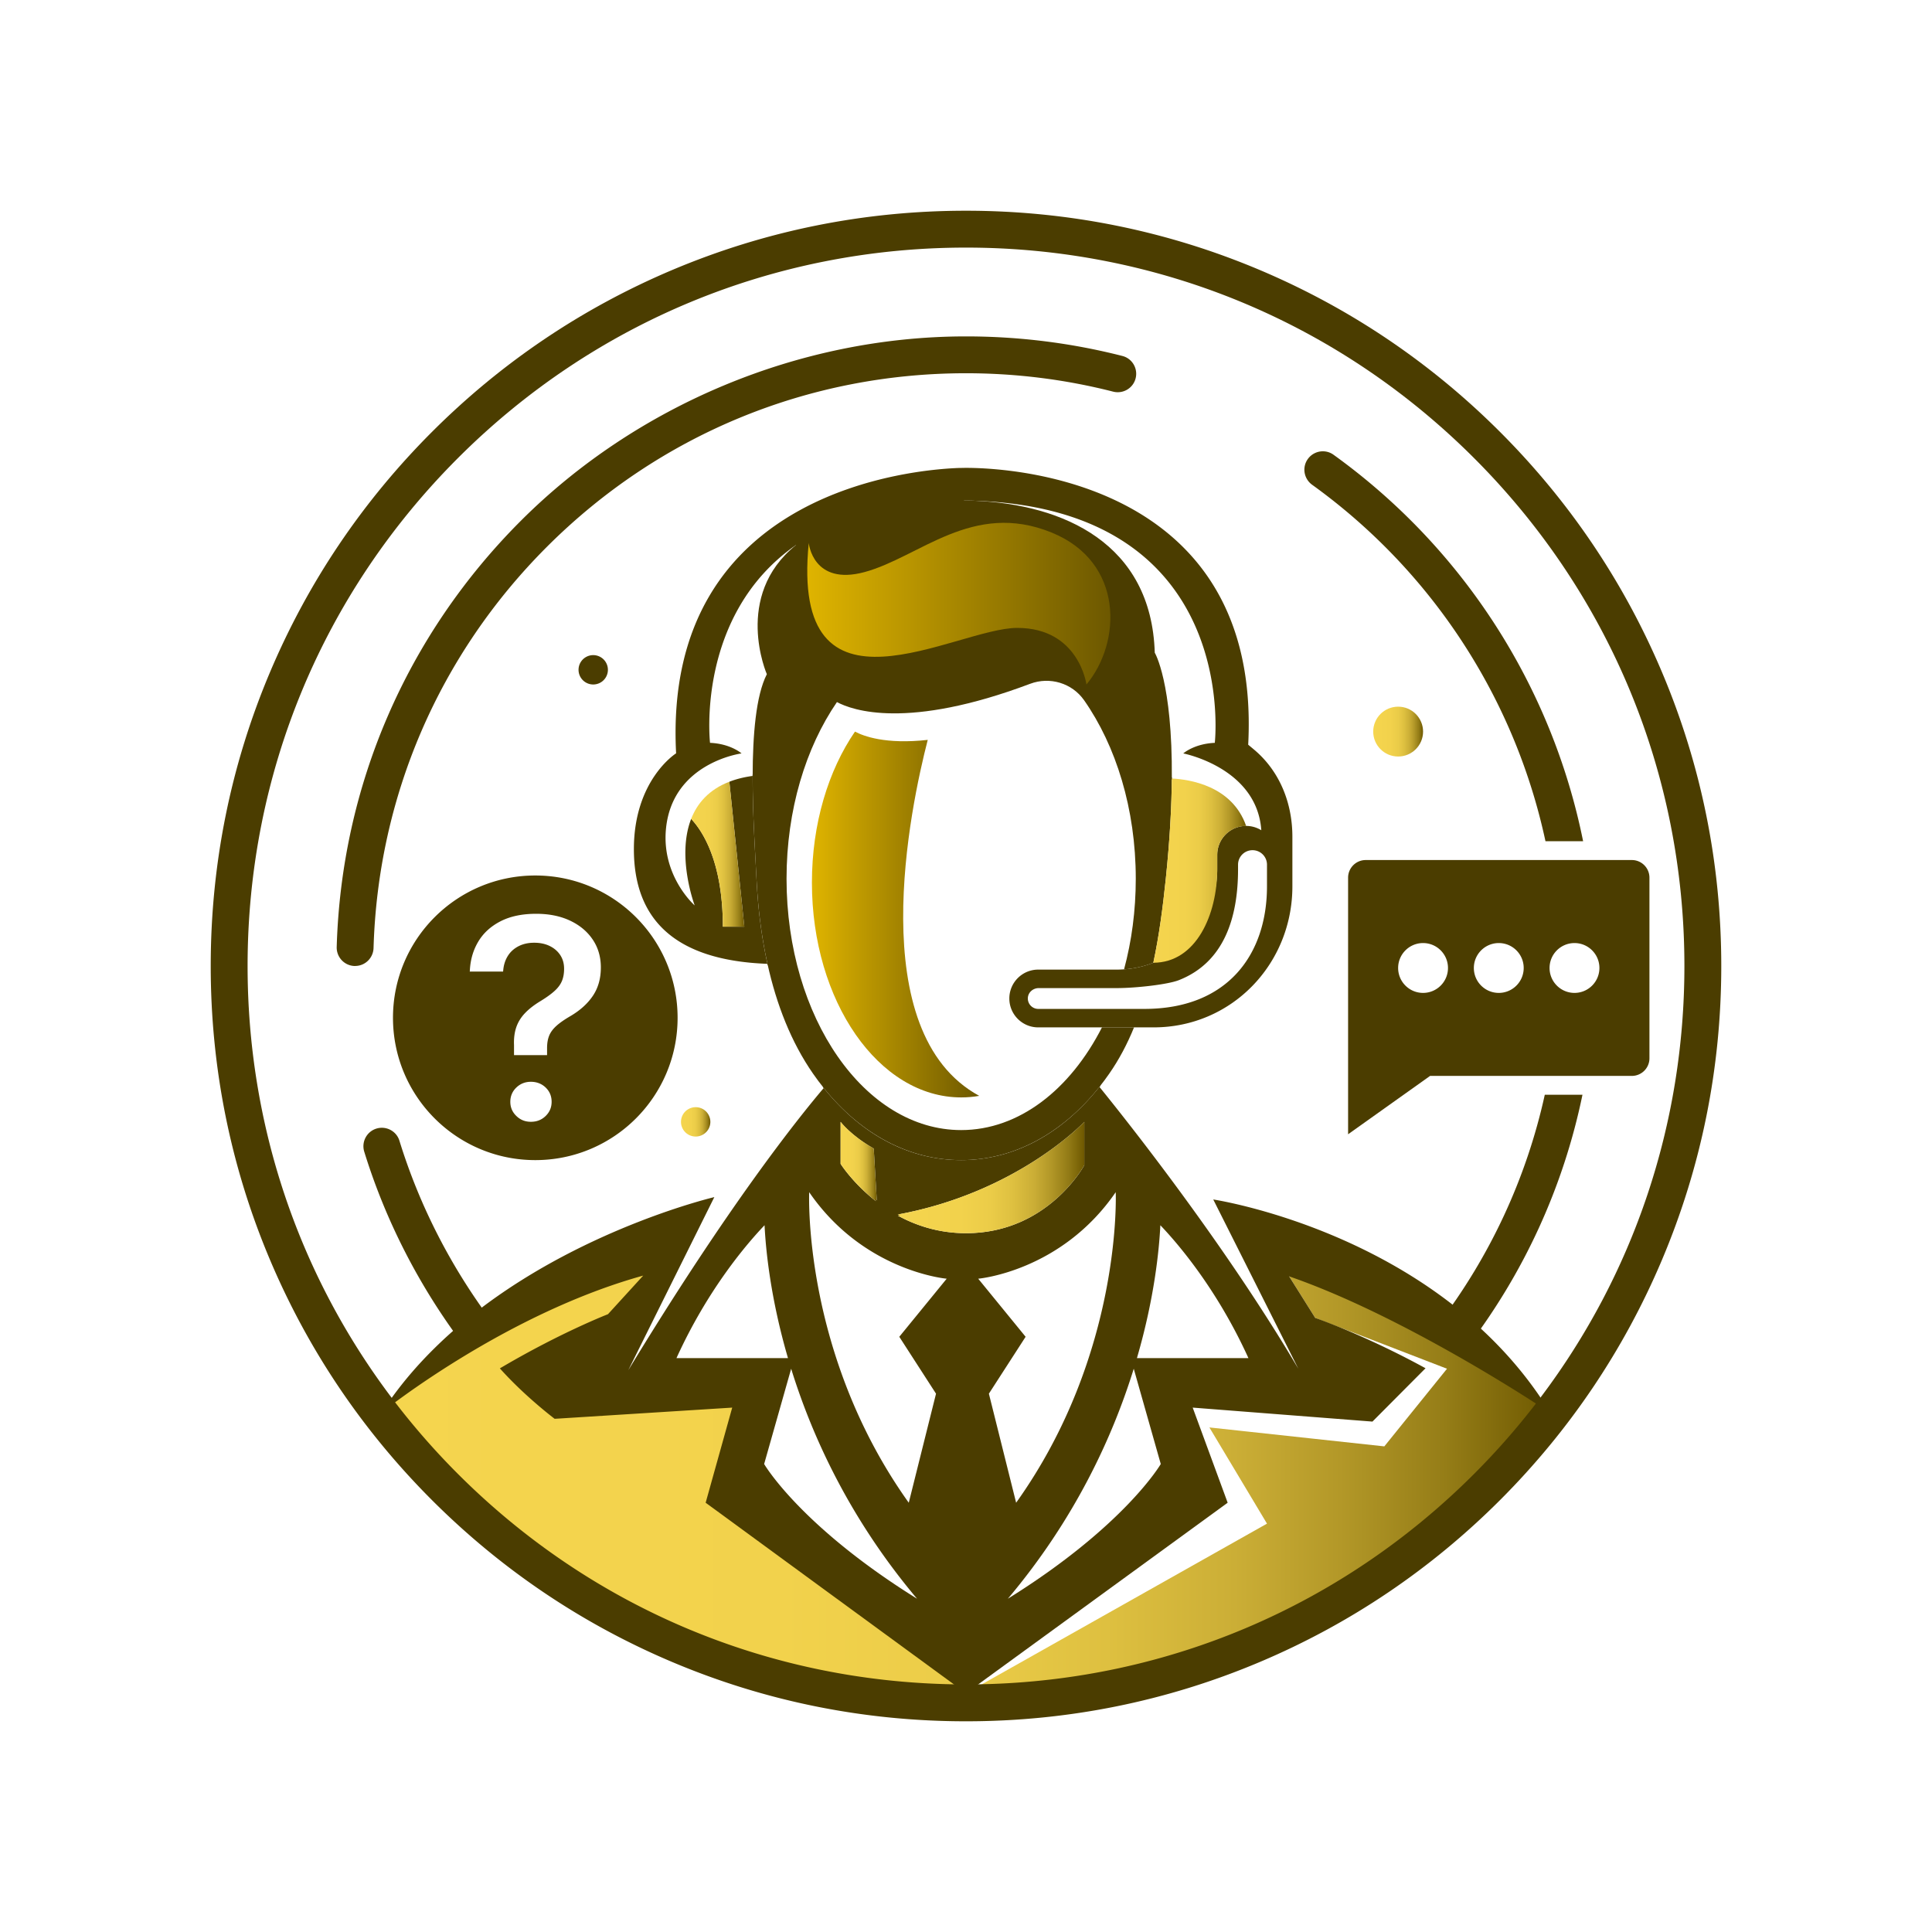 <svg xmlns="http://www.w3.org/2000/svg" xmlns:xlink="http://www.w3.org/1999/xlink" xmlns:svgjs="http://svgjs.com/svgjs" id="SvgjsSvg1243" width="288" height="288"><defs id="SvgjsDefs1244"></defs><g id="SvgjsG1245"><svg xmlns="http://www.w3.org/2000/svg" xmlns:xlink="http://www.w3.org/1999/xlink" aria-hidden="true" data-bbox="111.69 111.69 800.62 800.63" data-type="ugc" viewBox="0 0 1024 1024" width="288" height="288"><defs><linearGradient id="b" x1="202.27" x2="821.73" y1="773.41" y2="773.41" gradientUnits="userSpaceOnUse"><stop offset="0" stop-color="#f5d54e" class="stopColor4eb7f5 svgShape"></stop><stop offset=".34" stop-color="#f2d24c" class="stopColor4cb5f2 svgShape"></stop><stop offset=".5" stop-color="#ebcc48" class="stopColor48aeeb svgShape"></stop><stop offset=".62" stop-color="#dec040" class="stopColor40a4de svgShape"></stop><stop offset=".73" stop-color="#cbae36" class="stopColor3694cb svgShape"></stop><stop offset=".82" stop-color="#b39828" class="stopColor2881b3 svgShape"></stop><stop offset=".91" stop-color="#957d17" class="stopColor176895 svgShape"></stop><stop offset=".99" stop-color="#735d03" class="stopColor034c73 svgShape"></stop><stop offset="1" stop-color="#6d5800" class="stopColor00476d svgShape"></stop></linearGradient><linearGradient id="a" x1="430.33" x2="519.02" y1="484.71" y2="484.71" gradientUnits="userSpaceOnUse"><stop offset="0" stop-color="#dfb400" class="stopColor83a6bd svgShape"></stop><stop offset="1" stop-color="#6d5800" class="stopColor00476d svgShape"></stop></linearGradient><linearGradient id="c" x1="427.87" x2="588.53" y1="319.95" y2="319.95" xlink:href="#a"></linearGradient><linearGradient id="d" x1="366.33" x2="394.5" y1="452.74" y2="452.74" xlink:href="#b"></linearGradient><linearGradient id="e" x1="611.29" x2="660.48" y1="461.45" y2="461.45" xlink:href="#b"></linearGradient><linearGradient id="f" x1="475.07" x2="574.7" y1="624.12" y2="624.12" xlink:href="#b"></linearGradient><linearGradient id="g" x1="445.54" x2="464.76" y1="615.82" y2="615.82" xlink:href="#b"></linearGradient><linearGradient id="h" x1="727.83" x2="754.25" y1="387.76" y2="387.76" xlink:href="#b"></linearGradient><linearGradient id="i" x1="360.93" x2="376.5" y1="594.61" y2="594.61" xlink:href="#b"></linearGradient></defs><path fill="url(#b)" d="M202.27 748.7s107.11 148.74 309.74 148.74 309.72-148.58 309.72-148.58-70.98-66.84-138.48-72.39l13.84 22.04 69.85 26.95-33.22 41.15L641 756.57l30.53 50.99-159.51 89.88L388.1 789.99l13.64-59.56-110.19 6.33 44.43-36.7 19.9-50.65s-100.52 38.97-153.6 99.31Z"></path><path fill="#4b3d00" d="M612.05 345.96c-1.77-57.89-48.29-78.61-95.58-80.56-.75-.04-1.49-.06-2.25-.07-.07 0-.21-.01-.42-.01-.63-.02-1.24-.03-1.9-.04-.52 0-1.06-.01-1.6-.01-.06-.02-.13 0-.19 0-1 .01-1.99.02-2.98.04h-.25s0 .01-.01.01h-.06l-.01-.01s0 .01-.01 0h-.01s-.02.01-.03.01h-.37c-1.23.03-2.46.07-3.66.11-1.21.04-2.41.1-3.6.16-2.08.11-4.12.24-6.13.41-.48.04-.95.07-1.42.11-.54.05-1.08.09-1.61.15-.58.05-1.16.11-1.74.17-.68.07-1.36.14-2.04.22-.46.05-.92.1-1.37.16-1.71.2-3.4.42-5.05.67-.71.1-1.42.21-2.12.33-.61.09-1.21.18-1.8.29-1 .16-1.99.34-2.97.52-.04.01-.07.01-.1.02-.8.15-1.6.3-2.38.47-.09.01-.17.03-.26.05-.39.07-.77.15-1.14.24-.65.13-1.29.27-1.92.41l-1.05.24c-1.54.35-3.06.72-4.54 1.11-.33.09-.65.17-.97.26-.58.15-1.16.31-1.73.48-.25.06-.49.13-.72.2-1.6.46-3.16.93-4.69 1.43l-.81.27c-.71.23-1.42.47-2.12.72-.86.29-1.7.6-2.53.91-.63.23-1.25.47-1.86.71-.55.21-1.1.43-1.64.65-.12.04-.23.09-.34.14-.55.22-1.09.45-1.63.68-.6.25-1.18.5-1.76.76-.78.34-1.54.69-2.3 1.05-3.72 1.74-7.22 3.61-10.52 5.6-.18.11-.36.22-.53.32-1.88 1.14-3.69 2.32-5.44 3.54-.04.01-.06.04-.09.06-33.46 27.02-15.36 68.4-15.36 68.4-5.83 11.37-7.48 32.43-7.52 53.92-.04 20.44 1.38 41.26 2.03 54.48.76 15.51 2.62 30.69 5.82 45.11 4.78 21.61 12.56 41.5 24.13 58.17 1.85 2.66 3.75 5.21 5.71 7.64 19.88 24.73 45.43 38.22 72.82 38.22s53.35-13.71 73.28-38.82c1.8-2.25 3.55-4.6 5.24-7.04 5.25-7.55 9.55-15.75 13.11-24.49h-17c-16.84 33-44 54.43-74.63 54.43-51.12 0-92.55-59.64-92.55-133.22 0-36.49 10.2-69.57 26.71-93.63 8.16 4.37 37.26 14.83 102.4-9.69 10.41-3.92 22.21-.39 28.59 8.71 16.91 24.13 27.4 57.61 27.4 94.61 0 16.93-2.19 33.13-6.21 48.03 5.44-.38 10.64-1.58 15.52-3.49 3.04-14.27 5.03-29.28 6.61-44.54 2.17-20.93 3.08-38.47 3.19-53.11.38-51.1-9.04-66.67-9.04-66.67Zm-36.21 16.84s-3.94-30-36.7-30-120.5 55.61-110.48-44.98c0 0 2.11 22.84 29.59 15.39 29.12-7.9 57.19-37.96 99.05-20.99 38.76 15.71 37.08 58.47 18.54 80.58Z" class="color002d4b svgShape"></path><path fill="none" stroke="#4b3d00" stroke-miterlimit="10" stroke-width="1.22" d="M510.11 265.26c-40.19.28-68.42 9.84-88.23 23.62a69.41 69.41 0 018.54-5.87c17.11-10.04 47.07-17.64 77.78-17.76h.49c.48 0 .96 0 1.42.01zM575.84 362.8s-3.94-30-36.7-30-120.5 55.61-110.48-44.99c0 0 2.11 22.84 29.59 15.4 29.12-7.9 57.19-37.96 99.04-20.99 38.77 15.72 37.09 58.47 18.54 80.58z" class="colorStroke002d4b svgStroke"></path><path fill="url(#a)" d="M519.02 580.82c-3.14.55-6.34.83-9.59.83-43.69 0-79.1-50.98-79.1-113.86 0-31.19 8.72-59.47 22.83-80.03 4.45 2.39 16.18 6.88 38.56 4.39-9.16 35.46-34.65 155.01 27.3 188.68Z"></path><path fill="url(#c)" d="M575.84 362.8s-3.94-30-36.7-30-120.5 55.61-110.48-44.99c0 0 2.11 22.84 29.59 15.4 29.12-7.9 57.19-37.96 99.04-20.99 38.77 15.72 37.09 58.47 18.54 80.58Z"></path><path fill="#4b3d00" d="m664.63 397.26-3.06-2.55c8.03-153.07-152.09-146.69-152.09-146.69l-1.45.02h-.02c-12.09.46-49.58 3.44-84.05 22.37-36.35 19.96-69.35 57.66-65.61 128.87 0 0-22.38 13.99-22.38 50.81s21.28 58.95 70.8 60.76c-3.2-14.42-5.06-29.6-5.82-45.11-.65-13.22-2.07-34.04-2.03-54.48-4.68.63-8.77 1.69-12.35 3.08l7.93 76.82h-11.37c0-34.68-10.94-50.91-16.8-57.12-7.87 20.12 1.87 45.86 1.87 45.86s-17.29-15.13-15.29-39.83c2.92-35.87 40.12-40.74 40.12-40.74s-5.7-5.12-16.7-5.61c0 0-7.79-67.66 45.47-104.78.03-.02.05-.05.09-.06a69.612 69.612 0 0 1 10.27-6.85c.53-.3 1.07-.59 1.62-.87.44-.23.88-.46 1.34-.68.06-.04.13-.07.19-.1.26-.14.53-.26.8-.39.01 0 .01-.01.02-.01.12-.06.25-.12.37-.18.34-.16.69-.32 1.04-.49.52-.24 1.06-.48 1.6-.72s1.08-.47 1.63-.7c.32-.13.64-.27.96-.4.33-.14.65-.27.98-.4.51-.2 1.02-.41 1.54-.6.41-.16.82-.32 1.23-.47.58-.22 1.17-.43 1.77-.65.52-.18 1.05-.37 1.59-.55.52-.18 1.05-.36 1.59-.54.9-.3 1.81-.59 2.75-.87.65-.21 1.31-.41 1.98-.6.24-.08.47-.14.72-.21.5-.14.99-.29 1.5-.43.02-.01.05-.01.07-.02.84-.24 1.7-.47 2.57-.69.78-.2 1.57-.4 2.36-.6.85-.2 1.7-.41 2.56-.61.06-.02.13-.03.19-.05.1-.02.21-.04.31-.07.59-.13 1.17-.26 1.77-.39l1.82-.39c.61-.13 1.23-.25 1.85-.37l1.86-.36c.62-.12 1.24-.23 1.87-.34.15-.03.31-.05.48-.08 2.42-.42 4.88-.8 7.38-1.14.89-.12 1.77-.24 2.66-.34.53-.07 1.05-.13 1.58-.19.11-.01.23-.03.34-.04l.77-.09c.58-.06 1.15-.11 1.73-.17 1.18-.12 2.37-.23 3.56-.32.62-.05 1.24-.1 1.86-.14.46-.04.91-.07 1.37-.1.73-.05 1.46-.09 2.19-.13.66-.04 1.31-.07 1.97-.1h.04l.61-.03h.17c.89-.04 1.78-.07 2.67-.09h2.39s.01-.01.02 0 .01-.01.02 0h.11s.02-.01.03 0h.18s.02-.01.03-.01h.02s0 .01.01.01h.06s.06-.01.09-.01h.17c2.41 0 5.51 0 6.67.01.21 0 .35.01.42.01.76.01 1.5.03 2.25.07 141.64 4.62 127.41 128.32 127.41 128.32-11 .49-16.71 5.61-16.71 5.61s39.08 7.55 41.36 40.72a15.24 15.24 0 0 0-8.05-2.29c-8.45 0-15.31 6.86-15.31 15.31v7.65c0 .44 0 .87-.02 1.31-.53 21.96-14.45 40.65-33.86 48.25a52.508 52.508 0 0 1-15.52 3.49c-1.26.09-2.54.14-3.81.14h-41.67c-8.46 0-15.31 6.86-15.31 15.31s6.85 15.31 15.31 15.31h61.18c41.28 0 73.53-33.46 73.53-74.75v-26.27c0-17.86-6.69-34.79-20.37-46.25Zm6.9 72.52c0 35.87-20.66 64.96-64.96 64.96h-56.28c-3.22 0-5.81-2.78-5.49-6.07.28-2.86 2.86-4.96 5.73-4.96h41.43c10.02 0 26.92-1.89 32.81-4.19 23.99-9.38 31.42-33.08 31.42-58.8v-2.43c0-4.24 3.43-7.67 7.67-7.67a7.666 7.666 0 0 1 7.67 7.67v11.49Z" class="color002d4b svgShape"></path><path fill="none" stroke="#4b3d00" stroke-miterlimit="10" stroke-width="1.22" d="M413.06 510.97c-2.14 0-4.24-.04-6.28-.12M403.01 410.79c-1.41.12-2.78.27-4.09.47" class="colorStroke002d4b svgStroke"></path><path fill="url(#d)" d="M394.5 491.15h-11.37c0-34.68-10.94-50.91-16.81-57.12 3.22-8.22 9.33-15.48 20.25-19.7l7.92 76.81Z"></path><path fill="url(#e)" d="M660.48 437.76c-8.45 0-15.31 6.86-15.31 15.31v7.64c0 23.99-11.17 49.56-33.88 49.56 3.04-14.27 5.03-29.27 6.61-44.54 2.17-20.93 3.07-38.47 3.18-53.11 9.46.48 31.99 3.88 39.39 25.13Z"></path><path fill="none" stroke="#4b3d00" stroke-miterlimit="10" stroke-width="1.22" d="M616.82 412.59s1.63-.1 4.26.04M442.23 570.25s-1.92 2.06-5.62 6.41" class="colorStroke002d4b svgStroke"></path><path fill="#4b3d00" d="M816.5 740.73c-8.26-12.19-17.57-23.01-27.46-32.61-1.37-1.33-2.76-2.64-4.15-3.94-3.76-3.46-7.59-6.76-11.48-9.91-1.16-.94-2.32-1.86-3.49-2.76-58.52-45.54-126.87-55.76-126.87-55.76l45.09 89.71c-38.53-65.4-89.76-130.07-105.43-149.4-19.93 25.11-45.67 38.82-73.28 38.82s-52.94-13.49-72.82-38.22c-13.47 15.86-50.54 62.16-103.61 149.6l45.61-91.77s-66.34 15.57-123.27 58.57c-3.31 2.49-6.6 5.08-9.83 7.77-1.8 1.49-3.59 3.01-5.36 4.56-3.44 3.03-6.81 6.17-10.1 9.43-8.08 7.98-15.65 16.65-22.43 26.07a176.68 176.68 0 0 0-5.35 7.82s2.52-2.03 7.14-5.46c6.09-4.51 15.83-11.44 28.23-19.3 5.53-3.5 11.59-7.19 18.09-10.94 23.86-13.73 53.69-28.2 85.19-36.92l-18.68 20.46s-24.64 9.54-55.94 27.92c-.45.25-.9.52-1.36.79 13.12 14.74 29.03 26.73 29.03 26.73l2.18-.13 91.94-5.8-14.08 50.42 8.55 6.24 50.47 36.95 72.52 53.05 6.46 4.72 6.49-4.72 78.03-56.81 54.15-39.43-.72-1.99-17.81-48.43 84.43 6.57 10.84.84 28.14-28.27c-1.97-1.08-3.93-2.13-5.85-3.15-15.36-8.11-28.87-14.11-38.35-18.03-.06-.02-.11-.05-.16-.07-7.65-3.15-12.66-4.94-13.84-5.34-.04-.02-.07-.03-.1-.04-.07-.02-.11-.04-.14-.05h-.03l-13.84-22.03c25.39 8.77 52.61 22.09 76.15 34.94a878.92 878.92 0 0 1 18.53 10.41c15.72 9.1 28.54 17.15 36.16 22.06 4.5 2.89 7.19 4.68 7.6 4.95.01.01.02.02.03.02-1.69-2.78-3.43-5.49-5.22-8.13ZM574.7 594.62v22.97s-19.27 36.03-62.69 36.03c-14.67 0-27.02-4.2-36.94-9.76 64.08-11.58 99.63-49.24 99.63-49.24Zm-129.16 0s5.28 7.12 17.56 14.13l1.66 28.29c-12.68-9.74-19.22-20.16-19.22-20.16v-22.26Zm-16.65 37.26c28.9 42.1 72.88 45.86 72.88 45.86l-25.13 30.78 19.47 30.16-14.45 57.8c-56.54-79.17-52.77-164.6-52.77-164.6Zm57.17 215.48c-62.07-38.63-81.05-71.4-81.05-71.4l14.32-50.5c11.22 36.21 31.19 79.73 66.73 121.9ZM405.23 649.4c.64 13 3.12 38.58 12.42 70.44h-59.11c16.68-36.72 37.59-60.92 46.69-70.44Zm113.24 28.34s43.97-3.76 72.88-45.86c0 0 3.76 85.43-52.78 164.6l-14.44-57.8 19.47-30.16-25.13-30.78Zm15.71 169.62c35.54-42.17 55.51-85.69 66.73-121.9l14.32 50.5s-18.98 32.77-81.05 71.4Zm68.41-127.52c9.3-31.86 11.78-57.44 12.42-70.44 9.1 9.52 30.01 33.72 46.69 70.44h-59.11Z" class="color002d4b svgShape"></path><path fill="url(#f)" d="M574.7 594.61v22.97s-19.27 36.04-62.69 36.04c-14.67 0-27.02-4.2-36.94-9.76 64.08-11.57 99.63-49.24 99.63-49.24Z"></path><path fill="url(#g)" d="M464.76 637.03c-12.68-9.74-19.22-20.16-19.22-20.16v-22.26s5.28 7.12 17.56 14.13l1.65 28.28Z"></path><path fill="none" stroke="#4b3d00" stroke-miterlimit="10" stroke-width="1.22" d="M582.71 576.06c-3.04-3.76-4.74-5.81-4.74-5.81M471.76 644.43c1.11-.18 2.22-.37 3.31-.58-3.8-2.12-7.24-4.45-10.31-6.82l.55 9.52" class="colorStroke002d4b svgStroke"></path><path fill="#4b3d00" d="M512 892.78c-1.81 0-3.61-.01-5.41-.04l5.42 4.7 6.49-4.72c-2.16.04-4.33.06-6.5.06Zm0 0c-1.81 0-3.61-.01-5.41-.04l5.42 4.7 6.49-4.72c-2.16.04-4.33.06-6.5.06Zm0 0c-1.81 0-3.61-.01-5.41-.04l5.42 4.7 6.49-4.72c-2.16.04-4.33.06-6.5.06Zm368.85-536.6c-20.16-47.67-49.03-90.48-85.79-127.24s-79.57-65.62-127.24-85.79c-49.36-20.87-101.78-31.46-155.82-31.46s-106.46 10.59-155.82 31.46c-47.67 20.17-90.48 49.03-127.24 85.79s-65.63 79.57-85.79 127.24c-20.88 49.36-31.46 101.79-31.46 155.82s10.58 106.47 31.46 155.83c20.16 47.67 49.03 90.48 85.79 127.24s79.57 65.62 127.24 85.78c49.36 20.88 101.78 31.47 155.82 31.47s106.46-10.59 155.82-31.47c47.67-20.16 90.48-49.02 127.24-85.78s65.63-79.57 85.79-127.24c20.88-49.36 31.46-101.79 31.46-155.83s-10.58-106.46-31.46-155.82ZM816.5 740.73c-.51.7-1.04 1.39-1.58 2.09-.27.36-.54.71-.83 1.07-10.04 13.04-21 25.52-32.84 37.36C711.33 851.17 619 890.56 520.46 892.68c-.65.02-1.3.04-1.96.04a351.325 351.325 0 0 1-11.91.02c-.35 0-.7-.01-1.04-.02-99.3-1.63-192.4-41.07-262.8-111.47a386.135 386.135 0 0 1-33.34-38c-.32-.41-.64-.83-.95-1.25-.29-.37-.57-.74-.84-1.11-49.58-65.63-76.39-145.2-76.39-228.89 0-101.71 39.6-197.33 111.52-269.24C314.67 170.84 410.29 131.23 512 131.23s197.33 39.61 269.25 111.53C853.17 314.67 892.77 410.29 892.77 512c0 83.62-26.77 163.13-76.27 228.73ZM512 892.78c-1.81 0-3.61-.01-5.41-.04l5.42 4.7 6.49-4.72c-2.16.04-4.33.06-6.5.06Zm0 0c-1.81 0-3.61-.01-5.41-.04l5.42 4.7 6.49-4.72c-2.16.04-4.33.06-6.5.06Zm0 0c-1.81 0-3.61-.01-5.41-.04l5.42 4.7 6.49-4.72c-2.16.04-4.33.06-6.5.06Z" class="color002d4b svgShape"></path><path fill="#4b3d00" d="M245.04 712.09c-22.96-30.62-40.67-65.08-51.97-101.63-1.64-5.29 1.38-10.89 6.72-12.36 5.06-1.39 10.35 1.46 11.9 6.48 10.65 34.52 27.39 67.07 49.09 95.97 1.96 2.62-13.39 14.7-15.75 11.54zM818.77 580.25h19.97c-10.13 49.03-31.18 94.96-61.94 134.89-4.76-4.62-9.67-8.95-14.67-12.99 27.67-36.24 46.89-77.69 56.64-121.9zM819.13 445.85c-16.21-75.44-59.85-142.94-123.67-188.91-4.3-3.1-5.41-9.03-2.44-13.43a9.793 9.793 0 018.12-4.31c1.96 0 3.92.58 5.63 1.81 69 49.66 115.8 123.01 132.31 204.84h-19.95zM188.22 512c-5.53 0-9.93-4.58-9.76-10.11 2.52-85.35 36.95-165.21 97.59-225.85s146.83-97.74 235.96-97.74c28.1 0 55.94 3.49 82.91 10.38 5.31 1.36 8.42 6.88 6.9 12.15-1.47 5.1-6.73 8.06-11.87 6.74-25.35-6.47-51.52-9.74-77.95-9.74-83.91 0-162.81 32.68-222.14 92.01-57.09 57.09-89.5 132.27-91.87 212.61-.16 5.3-4.46 9.53-9.76 9.53zM864.91 455.84H723.85c-5.15 0-9.33 4.19-9.33 9.34v136.01l43.46-30.94h106.93c5.15 0 9.33-4.18 9.33-9.34v-95.73c0-5.15-4.18-9.34-9.33-9.34zm-110.66 70.42c-7.3 0-13.21-5.92-13.21-13.21s5.91-13.21 13.21-13.21 13.21 5.91 13.21 13.21-5.91 13.21-13.21 13.21zm40.13 0c-7.3 0-13.21-5.92-13.21-13.21s5.91-13.21 13.21-13.21 13.21 5.91 13.21 13.21-5.92 13.21-13.21 13.21zm40.13 0c-7.3 0-13.21-5.92-13.21-13.21s5.91-13.21 13.21-13.21 13.21 5.91 13.21 13.21-5.92 13.21-13.21 13.21z" class="color002d4b svgShape"></path><path fill="url(#h)" d="M754.25 387.76c0 7.296-5.914 13.21-13.21 13.21-7.296 0-13.21-5.914-13.21-13.21 0-7.296 5.914-13.21 13.21-13.21 7.296 0 13.21 5.914 13.21 13.21z"></path><path fill="url(#i)" d="M376.5 594.61a7.78 7.78 0 1 1-15.56 0 7.78 7.78 0 0 1 15.56 0z"></path><path fill="#4b3d00" d="M322.2 355.01a7.78 7.78 0 11-15.56 0 7.78 7.78 0 0115.56 0zM283.72 464.03c-41.66 0-75.43 33.77-75.43 75.42s33.77 75.43 75.43 75.43 75.42-33.77 75.42-75.43-33.77-75.42-75.42-75.42zm5.49 127.46c-2.11 2.06-4.71 3.08-7.82 3.08s-5.58-1.02-7.71-3.08c-2.13-2.05-3.2-4.56-3.2-7.52s1.07-5.53 3.2-7.56 4.7-3.04 7.71-3.04 5.71 1.01 7.82 3.04c2.1 2.03 3.16 4.55 3.16 7.56s-1.06 5.47-3.16 7.52zm29.25-78.66c0 5.72-1.37 10.64-4.1 14.78-2.73 4.14-6.65 7.73-11.77 10.79-3.31 1.91-5.88 3.69-7.7 5.34-1.84 1.66-3.11 3.4-3.84 5.23-.73 1.83-1.09 4-1.09 6.5v3.76h-17.52v-5.26c-.15-3.51.24-6.64 1.16-9.4.93-2.76 2.46-5.27 4.59-7.52 2.13-2.26 4.9-4.41 8.31-6.47 3.11-1.9 5.58-3.68 7.41-5.34 1.83-1.65 3.13-3.41 3.91-5.26.77-1.86 1.16-4.01 1.16-6.47v-.07c0-2.71-.66-5.09-1.99-7.15-1.33-2.05-3.18-3.67-5.56-4.85-2.39-1.18-5.15-1.77-8.31-1.77s-5.94.63-8.35 1.88c-2.41 1.26-4.29 2.97-5.64 5.16-1.35 2.18-2.16 4.7-2.41 7.55l-.07.68h-17.67l.07-.83c.3-5.61 1.81-10.66 4.51-15.15 2.71-4.49 6.63-8.05 11.77-10.68 5.14-2.63 11.42-3.95 18.84-3.95 6.87 0 12.87 1.22 18.01 3.65s9.14 5.78 11.99 10.04c2.86 4.26 4.29 9.17 4.29 14.74v.07z" class="color002d4b svgShape"></path></svg></g></svg>